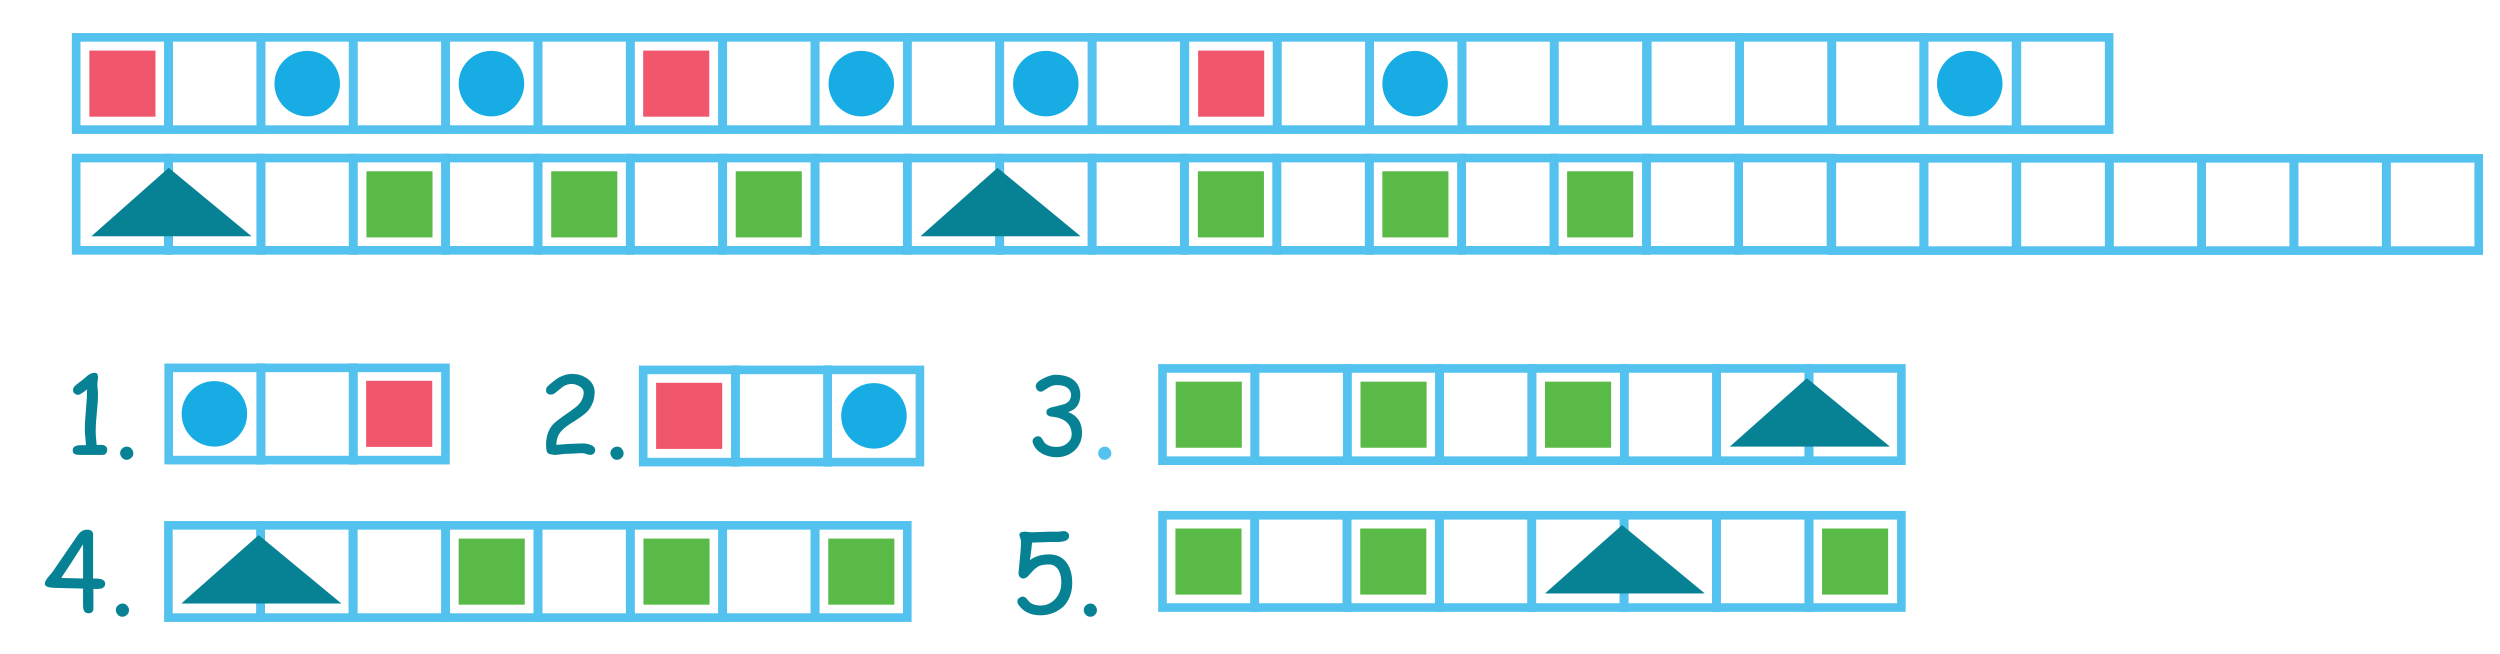 <?xml version="1.0" encoding="utf-8"?>
<!-- Generator: Adobe Illustrator 20.1.0, SVG Export Plug-In . SVG Version: 6.00 Build 0)  -->
<svg version="1.1" id="Layer_1" xmlns="http://www.w3.org/2000/svg" xmlns:xlink="http://www.w3.org/1999/xlink" x="0px" y="0px"
	 viewBox="0 0 869.9 227.7" style="enable-background:new 0 0 869.9 227.7;" xml:space="preserve">
<style type="text/css">
	.st0{fill:none;stroke:#54C2EF;stroke-width:3;stroke-miterlimit:10;}
	.st1{fill:#F0566C;}
	.st2{fill:#5ABA47;}
	.st3{fill:#17ADE4;}
	.st4{fill:#068294;}
	.st5{fill:#54C2EF;}
</style>
<rect x="26.5" y="13" class="st0" width="32.1" height="32.1"/>
<rect x="58.7" y="13" class="st0" width="32.1" height="32.1"/>
<rect x="90.8" y="13" class="st0" width="32.1" height="32.1"/>
<rect x="122.9" y="13" class="st0" width="32.1" height="32.1"/>
<rect x="155.1" y="13" class="st0" width="32.1" height="32.1"/>
<rect x="187.2" y="13" class="st0" width="32.1" height="32.1"/>
<rect x="219.3" y="13" class="st0" width="32.1" height="32.1"/>
<rect x="251.5" y="13" class="st0" width="32.1" height="32.1"/>
<rect x="283.6" y="13" class="st0" width="32.1" height="32.1"/>
<rect x="315.7" y="13" class="st0" width="32.1" height="32.1"/>
<rect x="347.9" y="13" class="st0" width="32.1" height="32.1"/>
<rect x="380" y="13" class="st0" width="32.1" height="32.1"/>
<rect x="412.3" y="13" class="st0" width="32.1" height="32.1"/>
<rect x="444.4" y="13" class="st0" width="32.1" height="32.1"/>
<rect x="476.6" y="13" class="st0" width="32.1" height="32.1"/>
<rect x="508.7" y="13" class="st0" width="32.1" height="32.1"/>
<rect x="540.8" y="13" class="st0" width="32.1" height="32.1"/>
<rect x="573.2" y="13" class="st0" width="32.1" height="32.1"/>
<rect x="669.4" y="13" class="st0" width="32.1" height="32.1"/>
<rect x="701.8" y="13" class="st0" width="32.1" height="32.1"/>
<rect x="605.3" y="13" class="st0" width="32.1" height="32.1"/>
<rect x="637.4" y="13" class="st0" width="32.1" height="32.1"/>
<rect x="669.4" y="55.1" class="st0" width="32.1" height="32.1"/>
<rect x="701.8" y="55.1" class="st0" width="32.1" height="32.1"/>
<rect x="637.4" y="55.1" class="st0" width="32.1" height="32.1"/>
<rect x="26.5" y="55" class="st0" width="32.1" height="32.1"/>
<rect x="58.7" y="55" class="st0" width="32.1" height="32.1"/>
<rect x="90.8" y="55" class="st0" width="32.1" height="32.1"/>
<rect x="122.9" y="55" class="st0" width="32.1" height="32.1"/>
<rect x="155.1" y="55" class="st0" width="32.1" height="32.1"/>
<rect x="187.2" y="55" class="st0" width="32.1" height="32.1"/>
<rect x="219.3" y="55" class="st0" width="32.1" height="32.1"/>
<rect x="251.5" y="55" class="st0" width="32.1" height="32.1"/>
<rect x="283.6" y="55" class="st0" width="32.1" height="32.1"/>
<rect x="315.7" y="55" class="st0" width="32.1" height="32.1"/>
<rect x="347.9" y="55" class="st0" width="32.1" height="32.1"/>
<rect x="380" y="55" class="st0" width="32.1" height="32.1"/>
<rect x="31.1" y="17.6" class="st1" width="23" height="23"/>
<rect x="127.5" y="59.6" class="st2" width="23" height="23"/>
<rect x="191.8" y="59.6" class="st2" width="23" height="23"/>
<rect x="256" y="59.6" class="st2" width="23" height="23"/>
<rect x="223.8" y="17.6" class="st1" width="23" height="23"/>
<rect x="416.9" y="17.6" class="st1" width="23" height="23"/>
<circle class="st3" cx="106.9" cy="29.1" r="11.4"/>
<rect x="223.8" y="128.7" class="st0" width="32.1" height="32.1"/>
<rect x="255.9" y="128.7" class="st0" width="32.1" height="32.1"/>
<rect x="288" y="128.7" class="st0" width="32.1" height="32.1"/>
<rect x="228.3" y="133.2" class="st1" width="23" height="23"/>
<circle class="st3" cx="304.1" cy="144.7" r="11.4"/>
<circle class="st3" cx="171" cy="29.1" r="11.4"/>
<rect x="58.7" y="128" class="st0" width="32.1" height="32.1"/>
<rect x="90.8" y="128" class="st0" width="32.1" height="32.1"/>
<rect x="122.9" y="128" class="st0" width="32.1" height="32.1"/>
<rect x="127.4" y="132.5" class="st1" width="23" height="23"/>
<circle class="st3" cx="74.6" cy="144" r="11.4"/>
<circle class="st3" cx="299.7" cy="29.1" r="11.4"/>
<circle class="st3" cx="363.9" cy="29.1" r="11.4"/>
<circle class="st3" cx="492.4" cy="29.1" r="11.4"/>
<circle class="st3" cx="685.4" cy="29.1" r="11.4"/>
<polygon class="st4" points="58.7,58.4 87.5,82.2 31.8,82.2 "/>
<polygon class="st4" points="347.1,58.4 376,82.2 320.3,82.2 "/>
<rect x="404.5" y="128.2" class="st0" width="32.1" height="32.1"/>
<rect x="436.7" y="128.2" class="st0" width="32.1" height="32.1"/>
<rect x="468.8" y="128.2" class="st0" width="32.1" height="32.1"/>
<rect x="500.9" y="128.2" class="st0" width="32.1" height="32.1"/>
<rect x="533.1" y="128.2" class="st0" width="32.1" height="32.1"/>
<rect x="565.2" y="128.2" class="st0" width="32.1" height="32.1"/>
<rect x="597.3" y="128.2" class="st0" width="32.1" height="32.1"/>
<rect x="629.5" y="128.2" class="st0" width="32.1" height="32.1"/>
<rect x="409.1" y="132.8" class="st2" width="23" height="23"/>
<rect x="473.4" y="132.8" class="st2" width="23" height="23"/>
<rect x="537.6" y="132.8" class="st2" width="23" height="23"/>
<polygon class="st4" points="628.7,131.6 657.6,155.4 601.9,155.4 "/>
<rect x="412.2" y="55" class="st0" width="32.1" height="32.1"/>
<rect x="444.3" y="55" class="st0" width="32.1" height="32.1"/>
<rect x="476.5" y="55" class="st0" width="32.1" height="32.1"/>
<rect x="508.6" y="55" class="st0" width="32.1" height="32.1"/>
<rect x="540.8" y="55" class="st0" width="32.1" height="32.1"/>
<rect x="572.9" y="55" class="st0" width="32.1" height="32.1"/>
<rect x="605" y="55" class="st0" width="32.1" height="32.1"/>
<rect x="416.8" y="59.6" class="st2" width="23" height="23"/>
<rect x="404.5" y="179.3" class="st0" width="32.1" height="32.1"/>
<rect x="436.6" y="179.3" class="st0" width="32.1" height="32.1"/>
<rect x="468.7" y="179.3" class="st0" width="32.1" height="32.1"/>
<rect x="500.9" y="179.3" class="st0" width="32.1" height="32.1"/>
<rect x="533" y="179.3" class="st0" width="32.1" height="32.1"/>
<rect x="565.1" y="179.3" class="st0" width="32.1" height="32.1"/>
<rect x="597.3" y="179.3" class="st0" width="32.1" height="32.1"/>
<rect x="409" y="183.9" class="st2" width="23" height="23"/>
<rect x="473.3" y="183.9" class="st2" width="23" height="23"/>
<polygon class="st4" points="564.4,182.7 593.2,206.5 537.6,206.5 "/>
<rect x="629.5" y="179.3" class="st0" width="32.1" height="32.1"/>
<rect x="634" y="183.9" class="st2" width="23" height="23"/>
<rect x="481" y="59.6" class="st2" width="23" height="23"/>
<rect x="545.3" y="59.6" class="st2" width="23" height="23"/>
<rect x="58.6" y="182.8" class="st0" width="32.1" height="32.1"/>
<rect x="90.7" y="182.8" class="st0" width="32.1" height="32.1"/>
<rect x="122.9" y="182.8" class="st0" width="32.1" height="32.1"/>
<polygon class="st4" points="90,186.2 118.8,210 63.1,210 "/>
<rect x="155.1" y="182.8" class="st0" width="32.1" height="32.1"/>
<rect x="187.2" y="182.8" class="st0" width="32.1" height="32.1"/>
<rect x="219.3" y="182.8" class="st0" width="32.1" height="32.1"/>
<rect x="251.5" y="182.8" class="st0" width="32.1" height="32.1"/>
<rect x="283.6" y="182.8" class="st0" width="32.1" height="32.1"/>
<rect x="159.6" y="187.4" class="st2" width="23" height="23"/>
<rect x="223.9" y="187.4" class="st2" width="23" height="23"/>
<rect x="288.2" y="187.4" class="st2" width="23" height="23"/>
<rect x="734" y="55.1" class="st0" width="32.1" height="32.1"/>
<rect x="766.1" y="55.1" class="st0" width="32.1" height="32.1"/>
<rect x="798.2" y="55.1" class="st0" width="32.1" height="32.1"/>
<rect x="830.4" y="55.1" class="st0" width="32.1" height="32.1"/>
<path class="st4" d="M35.2,158.3h-3.6l-3.6,0c-0.9,0-1.5-0.1-1.8-0.2c-0.6-0.2-0.9-0.7-0.9-1.4c0-1.2,1-1.8,2.9-1.8l0.9,0l0.8,0
	c0-0.6-0.1-1.5-0.2-2.6s-0.2-2-0.2-2.6c0-1.6,0.1-3.9,0.4-7.1c0.3-3.1,0.4-5.5,0.4-7.1c-1.6,1.3-2.7,1.9-3.1,1.9
	c-0.5,0-0.9-0.2-1.3-0.5c-0.4-0.4-0.5-0.8-0.5-1.3c0-0.6,0.5-1.3,1.6-2.1c0.7-0.5,1.6-1.2,2.8-2.2c1.1-1.1,2.1-1.6,3.1-1.6
	c0.8,0,1.2,0.5,1.2,1.4c0,0.3,0,0.7-0.1,1.3c-0.1,0.6-0.1,1-0.1,1.3c0,0.4,0,1,0.1,1.8s0.1,1.4,0.1,1.8c0,1.4-0.1,3.5-0.4,6.2
	c-0.3,2.8-0.4,4.8-0.4,6.2c0,0.7,0,1.6,0.1,2.6c0.1,1,0.2,1.8,0.2,2.5l1.9,0c0.5,0,0.9,0.2,1.3,0.5s0.5,0.8,0.5,1.3
	c0,0.5-0.2,0.9-0.5,1.3S35.7,158.3,35.2,158.3z"/>
<path class="st4" d="M44.1,160c-0.6,0-1.2-0.2-1.6-0.7c-0.4-0.4-0.7-1-0.7-1.6c0-0.6,0.2-1.2,0.7-1.6c0.4-0.4,1-0.7,1.6-0.7
	c0.6,0,1.2,0.2,1.6,0.7c0.4,0.4,0.7,1,0.7,1.6c0,0.6-0.2,1.2-0.7,1.6S44.7,160,44.1,160z"/>
<path class="st4" d="M205.4,158.3c-0.3,0-0.7-0.1-1.3-0.3c-0.6-0.2-1-0.3-1.3-0.3c-0.6,0-1.6,0-2.8,0.1c-1.2,0.1-2.2,0.1-2.8,0.1
	c-0.5,0-1.2,0.1-2.1,0.2s-1.6,0.2-2.1,0.2c-0.1,0-0.3,0-0.6-0.1c-0.3,0-0.5-0.1-0.6-0.1c-0.8,0-1.4-0.4-1.6-1.2
	c-0.1-0.4-0.2-1.2-0.2-2.2c0-2.8,0.8-5.1,2.3-6.9c0.7-0.8,2.6-2.3,5.7-4.4c1.7-1.2,2.9-2.1,3.5-2.8c1-1.2,1.6-2.5,1.6-4.1
	c0-0.8-0.5-1.5-1.5-2.1c-0.9-0.5-1.8-0.8-2.6-0.8c-1.1,0-2.2,0.3-3.2,1l-2.6,2.1c-0.5,0.4-0.9,0.6-1.3,0.6c-1.3,0-1.9-0.5-1.9-1.5
	c0-0.6,0.2-1.1,0.7-1.5c1.4-1.3,2.7-2.3,3.7-2.9c1.5-0.8,3-1.3,4.6-1.3c2,0,3.7,0.5,5.3,1.6c1.7,1.2,2.6,2.8,2.6,4.7
	c0,1.2-0.2,2.4-0.5,3.4c-0.4,1-0.9,2-1.6,2.9c-0.9,1.1-2.5,2.3-4.7,3.7c-2.3,1.4-3.8,2.5-4.5,3.3c-1.4,1.4-2,3.1-2,5.1l3.8-0.3
	c2.6-0.1,4.4-0.2,5.5-0.2c0.9,0,1.8,0.2,2.6,0.5c1.1,0.4,1.6,1,1.6,1.8c0,0.5-0.2,0.9-0.5,1.3C206.3,158.1,205.9,158.3,205.4,158.3z
	"/>
<path class="st4" d="M214.7,160c-0.6,0-1.2-0.2-1.6-0.7s-0.7-1-0.7-1.6c0-0.6,0.2-1.2,0.7-1.6c0.4-0.4,1-0.7,1.6-0.7
	c0.6,0,1.2,0.2,1.6,0.7c0.4,0.4,0.7,1,0.7,1.6c0,0.6-0.2,1.2-0.7,1.6C215.8,159.8,215.3,160,214.7,160z"/>
<path class="st4" d="M367.7,159.1c-1.8,0-3.5-0.4-5-1.2c-1.6-0.9-2.8-2.1-3.3-3.8c-0.1-0.2-0.1-0.4-0.1-0.6c0-0.5,0.2-0.9,0.6-1.2
	c0.4-0.3,0.8-0.5,1.3-0.5c0.5,0,0.9,0.2,1.3,0.7l0.8,1.3c0.4,0.6,1,1,1.8,1.3c0.7,0.3,1.6,0.4,2.7,0.4c1.3,0,2.5-0.4,3.5-1.2
	c1.1-0.9,1.6-2,1.6-3.2c0-1.8-0.7-3.3-2-4.4c-1.2-1-2.8-1.5-4.8-1.7c-1.4-0.1-2-0.7-2-1.6c0-0.7,0.5-1.3,1.6-1.6l4.4-1.1
	c0.8-0.3,1.5-0.7,1.9-1.2c0.4-0.5,0.6-1.2,0.7-1.9c0-1.1-0.4-1.9-1.2-2.6c-0.9-0.7-2.1-1-3.8-1c-0.8,0-1.6,0.2-2.4,0.6l-2.1,1.3
	c-0.4,0.3-0.7,0.4-1,0.4c-0.5,0-0.9-0.2-1.3-0.6c-0.3-0.4-0.5-0.8-0.5-1.3c0-1,0.9-1.9,2.8-2.8c1.6-0.8,3-1.2,4-1.2
	c2.6,0,4.7,0.6,6.2,1.7c1.6,1.2,2.5,3,2.5,5.3c0,2.9-1.2,4.8-3.5,5.7c-0.2,0.1-0.4,0.2-0.7,0.3c1.6,0.6,2.8,1.5,3.6,2.7
	c0.8,1.2,1.2,2.7,1.2,4.5c0,2.4-0.8,4.4-2.5,6.1C372.2,158.3,370.1,159.1,367.7,159.1z"/>
<path class="st5" d="M384.4,160c-0.6,0-1.2-0.2-1.6-0.7c-0.4-0.4-0.7-1-0.7-1.6c0-0.6,0.2-1.2,0.7-1.6c0.4-0.4,1-0.7,1.6-0.7
	c0.6,0,1.2,0.2,1.6,0.7c0.4,0.4,0.7,1,0.7,1.6c0,0.6-0.2,1.2-0.7,1.6S385,160,384.4,160z"/>
<path class="st4" d="M32.5,204.9v6.8c0,1.1-0.6,1.7-1.7,1.7c-1.3,0-1.9-0.9-1.9-2.7c0-0.2,0-0.5,0-0.9c0-0.4,0-0.7,0-0.8l0-4.2
	l-8.1-0.2c-1.7,0-2.8-0.1-3.5-0.2c-1.1-0.2-1.7-0.6-1.7-1.3c0-0.5,0.3-1.2,1-2.1l1.6-1.9l9-13.1c0.8-1.1,1.9-1.7,3.1-1.7
	c1.4,0,2.1,0.6,2.1,1.8v15.2c0.2,0,0.5,0,0.8,0c2.2,0,3.4,0.6,3.4,1.8c0,0.9-0.5,1.4-1.4,1.7C34.8,204.9,33.9,205,32.5,204.9z
	 M28.9,189.4c-3.3,5.2-5.8,9.1-7.6,11.7l7.6,0.2V189.4z"/>
<path class="st4" d="M42.6,214.6c-0.6,0-1.2-0.2-1.6-0.7c-0.4-0.4-0.7-1-0.7-1.6c0-0.6,0.2-1.2,0.7-1.6c0.4-0.4,1-0.7,1.6-0.7
	c0.6,0,1.2,0.2,1.6,0.7c0.4,0.4,0.7,1,0.7,1.6c0,0.6-0.2,1.2-0.7,1.6C43.7,214.4,43.2,214.6,42.6,214.6z"/>
<path class="st4" d="M362,214.1c-3.5,0-6-1.3-7.7-3.8c-0.2-0.4-0.3-0.7-0.3-1c0-0.5,0.2-0.9,0.6-1.2c0.4-0.3,0.8-0.5,1.3-0.5
	c0.5,0,1,0.3,1.4,0.8c0.6,0.8,1.1,1.3,1.5,1.5c0.8,0.5,1.9,0.8,3.2,0.8c2.1,0,3.9-0.8,5.3-2.4c1.3-1.5,2-3.4,2-5.5
	c0-1.8-0.3-3.2-0.9-4.3c-0.8-1.4-1.9-2.1-3.5-2.1c-1.3,0-2.4,0.2-3.2,0.5c-0.7,0.3-1.3,0.8-2,1.4l-2,2.2c-0.5,0.5-1.1,0.8-1.6,0.8
	c-0.5,0-0.9-0.2-1.2-0.5c-0.3-0.3-0.5-0.8-0.5-1.3c0-0.2,0.1-1.3,0.3-3.3c0.4-3.8,0.6-6.4,0.6-7.6c0-0.4-0.1-0.9-0.3-1.4
	c-0.2-0.5-0.3-0.9-0.3-1.1c0-0.7,0.6-1.1,1.9-1.1c0.2,0,0.6,0,1.1,0.1c0.5,0,0.9,0.1,1.1,0.1c0.7,0,1.8,0,3.2-0.1
	c1.4,0,2.5-0.1,3.2-0.1c0.3,0,0.8,0,1.5,0c0.7,0,1.2,0,1.5,0c0.2,0,0.6,0,1-0.1c0.4-0.1,0.8-0.1,1-0.1c0.5,0,0.9,0.2,1.3,0.5
	c0.4,0.4,0.5,0.8,0.5,1.2c0,1.4-1.4,2.1-4.3,2.1c-0.4,0-0.9,0-1.4,0c-0.6,0-0.9,0-1,0l-3.1,0.1l-3.1,0.1c0,0.5-0.2,2.6-0.7,6.1
	c1.7-1.3,3.9-2,6.7-2c2.7,0,4.7,1,6.2,3.1c1.2,1.8,1.8,4.1,1.8,6.8c0,3.3-1,6-2.9,8.1C367.9,213,365.2,214.1,362,214.1z"/>
<path class="st4" d="M379.4,214.6c-0.6,0-1.2-0.2-1.6-0.7c-0.4-0.4-0.7-1-0.7-1.6c0-0.6,0.2-1.2,0.7-1.6c0.4-0.4,1-0.7,1.6-0.7
	c0.6,0,1.2,0.2,1.6,0.7c0.4,0.4,0.7,1,0.7,1.6c0,0.6-0.2,1.2-0.7,1.6C380.6,214.4,380.1,214.6,379.4,214.6z"/>
</svg>
